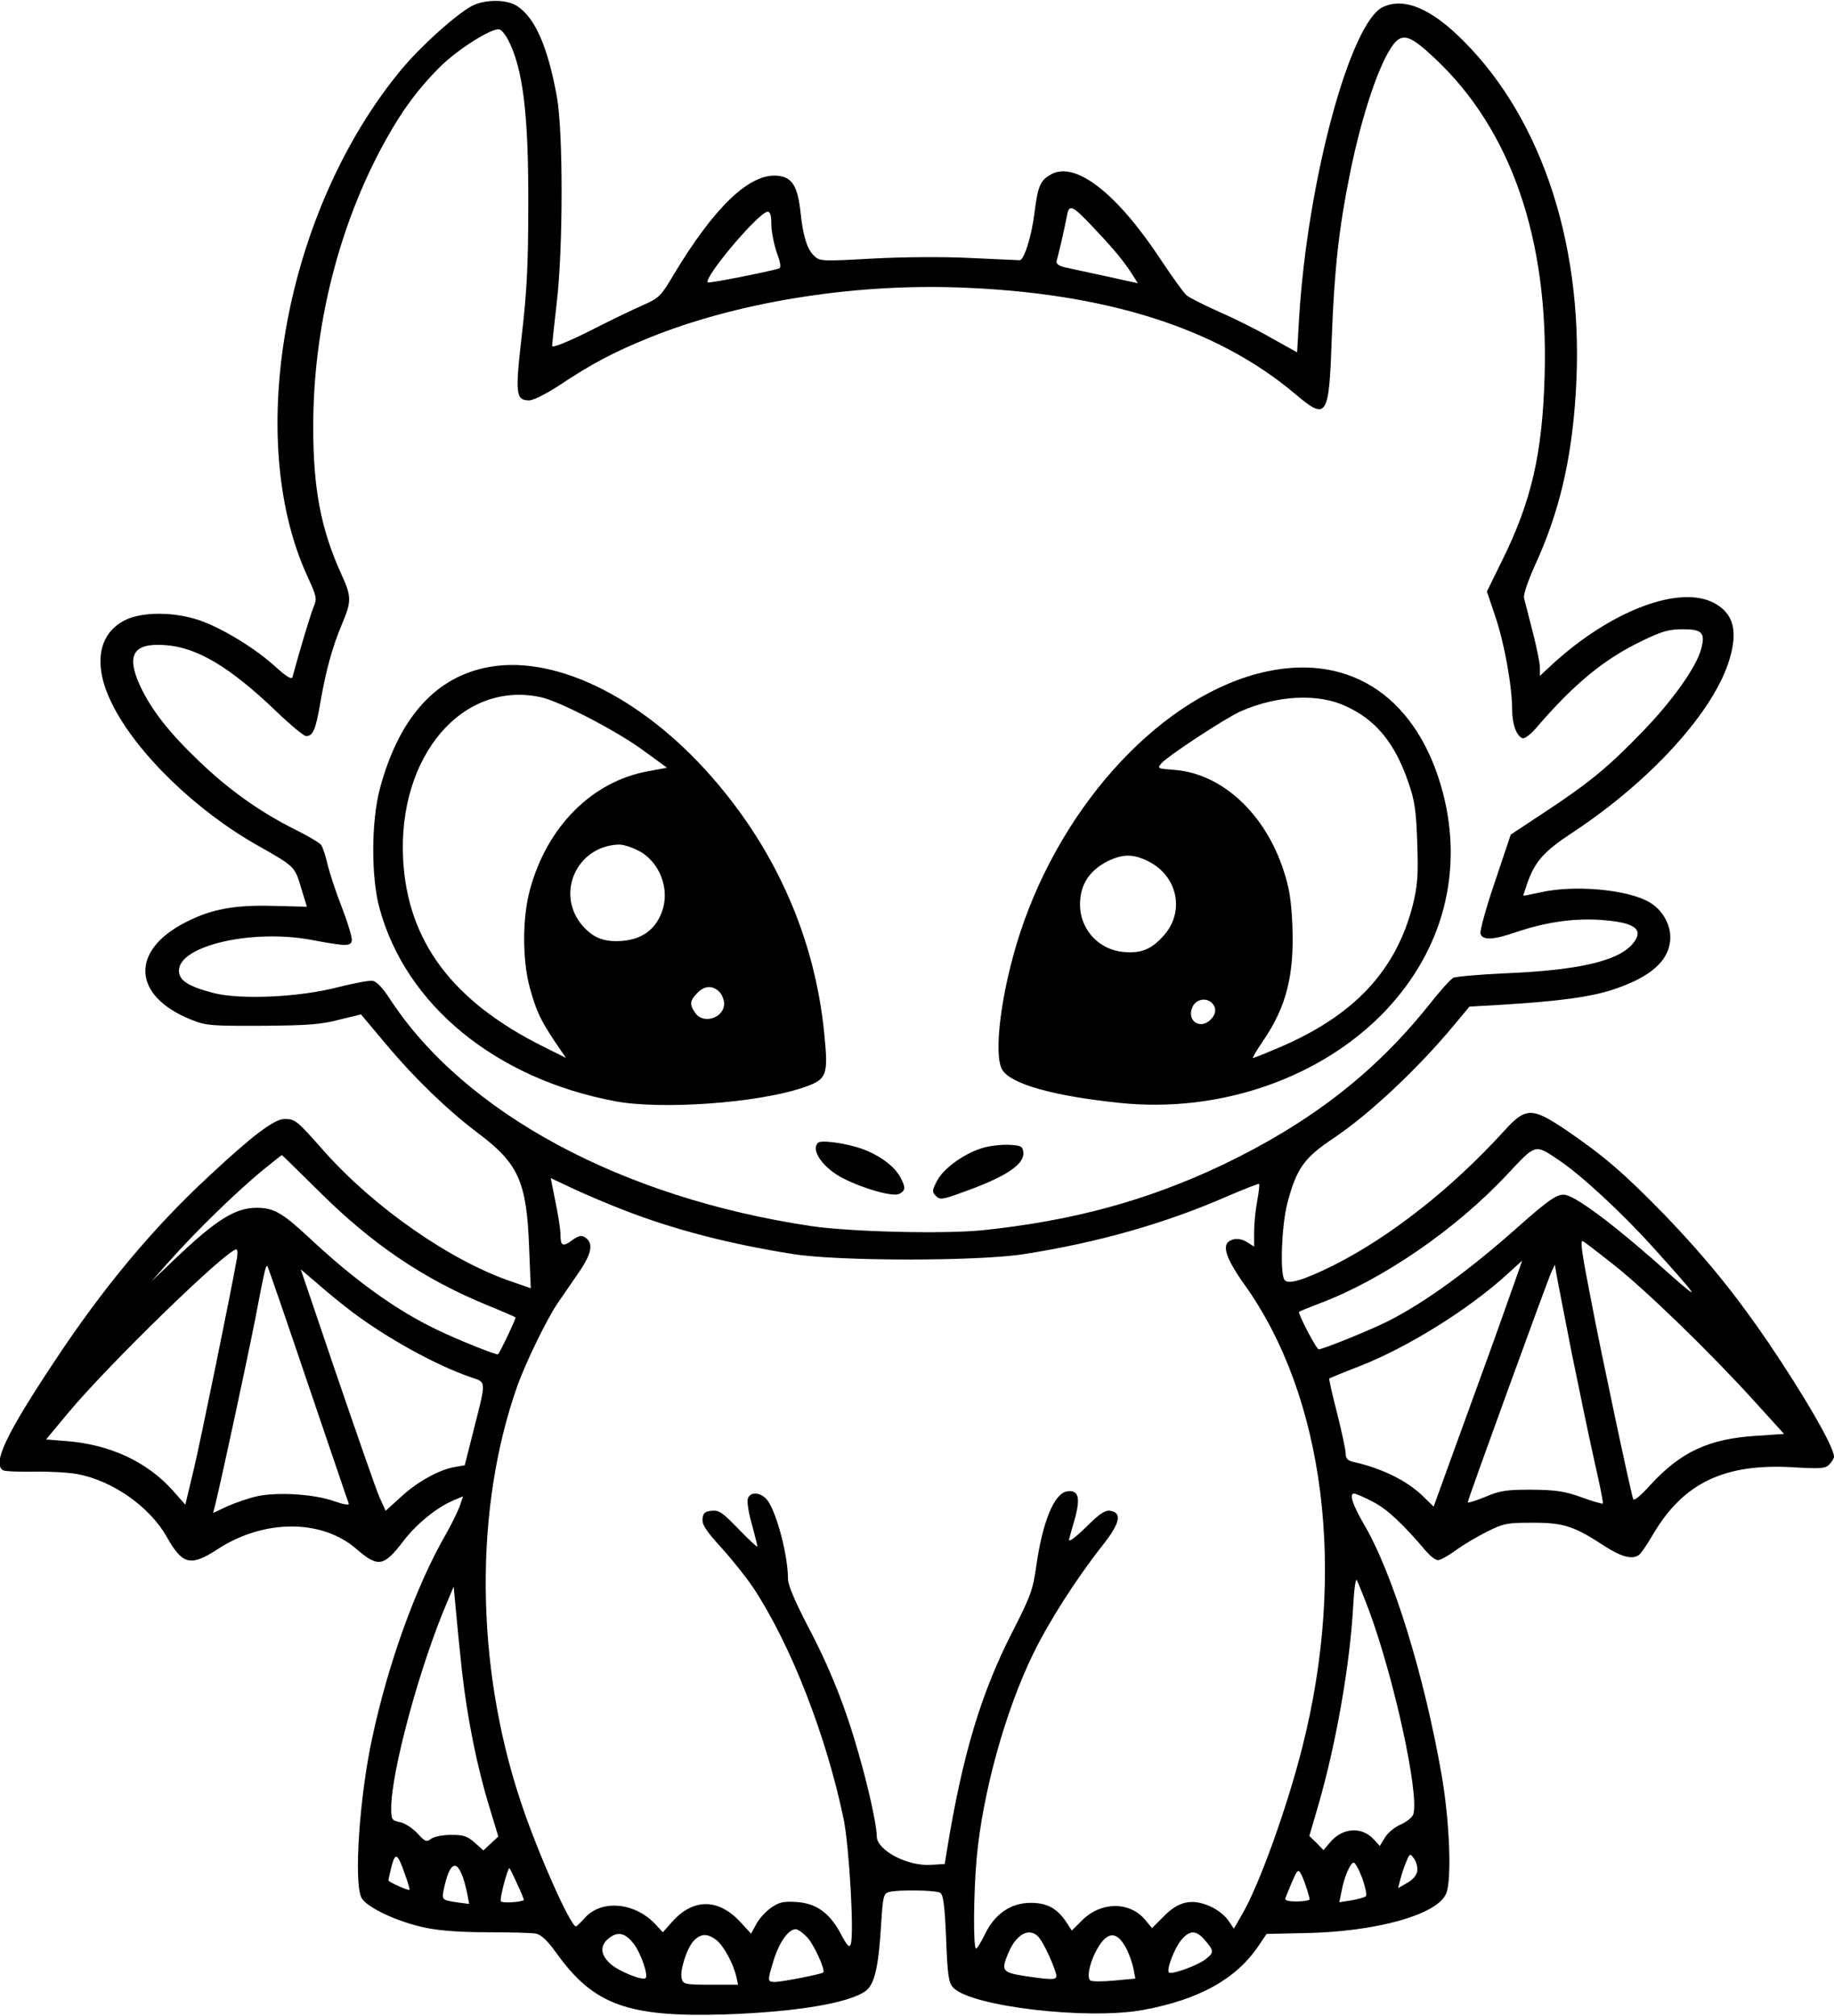 <?xml version="1.0" encoding="UTF-8" standalone="yes"?>
<svg version="1.0" xmlns="http://www.w3.org/2000/svg" width="660.173" height="725.673" viewBox="0 0 661 726" preserveAspectRatio="xMidYMid meet">
  <g transform="translate(0,726) scale(0.1,-0.1)" fill="#000000" stroke="none">
    <path d="M1700 7241 c-57 -31 -181 -142 -252 -227 -417 -501 -571 -1323 -341
-1826 34 -74 36 -82 24 -111 -11 -25 -52 -162 -77 -255 -3 -9 -24 4 -59 36
-73 67 -189 138 -272 168 -94 33 -212 33 -274 1 -97 -50 -114 -163 -45 -301
87 -176 302 -385 526 -511 132 -75 132 -74 155 -151 l21 -69 -120 3 c-140 4
-223 -11 -315 -58 -203 -102 -195 -267 18 -352 52 -21 70 -23 256 -22 164 1
214 5 278 22 l78 19 95 -113 c99 -118 218 -233 327 -315 146 -110 175 -174
184 -411 l6 -148 -69 24 c-219 74 -496 267 -676 470 -99 112 -104 116 -143
116 -36 0 -116 -60 -273 -207 -201 -186 -381 -402 -556 -667 -176 -265 -224
-368 -185 -392 7 -4 57 -6 113 -5 55 1 126 -3 156 -9 127 -24 260 -118 321
-226 57 -101 86 -108 184 -44 166 108 375 109 500 0 78 -67 98 -64 169 29 48
63 121 121 179 146 l36 15 -13 -38 c-8 -20 -30 -66 -51 -102 -107 -187 -207
-465 -264 -733 -45 -208 -66 -514 -39 -572 16 -35 130 -89 233 -110 54 -11
128 -16 225 -16 80 0 157 -2 172 -5 19 -4 41 -25 72 -68 135 -189 258 -234
611 -223 257 9 449 41 507 86 31 25 45 89 54 243 6 97 9 107 28 112 33 9 170
7 185 -3 11 -7 16 -47 21 -165 5 -132 9 -158 25 -176 62 -68 482 -118 685 -81
201 37 335 111 416 231 l29 43 135 3 c258 4 480 66 512 142 21 48 13 260 -16
427 -63 361 -176 728 -281 906 -40 69 -53 109 -35 109 7 0 39 -14 71 -31 52
-28 106 -79 190 -178 15 -17 33 -31 42 -31 8 0 37 16 63 35 27 20 78 50 114
68 60 30 72 32 165 32 112 0 148 -12 261 -86 58 -37 96 -47 120 -31 7 4 29 36
50 72 110 188 257 259 505 245 101 -6 118 -5 132 10 9 9 17 22 17 28 0 36
-109 223 -237 412 -122 179 -230 310 -371 457 -147 151 -221 215 -356 307
-124 84 -147 84 -224 -1 -187 -206 -410 -382 -617 -486 -109 -54 -164 -70
-176 -51 -16 26 -10 191 10 272 33 128 61 167 166 237 129 86 305 251 437 410
l54 65 120 7 c206 13 309 27 390 52 144 46 214 108 214 192 0 48 -31 100 -75
125 -79 47 -275 64 -397 35 -32 -7 -58 -12 -58 -11 0 1 7 22 15 46 28 78 59
113 162 181 284 187 513 440 567 627 30 101 13 162 -53 199 -124 70 -375 -25
-587 -220 l-44 -41 0 30 c0 17 -12 75 -26 129 -14 55 -28 109 -31 121 -3 13
13 60 40 120 86 188 131 376 146 616 34 515 -115 983 -404 1272 -116 117 -213
158 -290 123 -118 -54 -273 -626 -303 -1124 l-7 -121 -95 53 c-52 30 -137 72
-190 95 -52 23 -103 49 -114 58 -10 9 -51 66 -91 126 -157 239 -306 356 -394
311 -41 -22 -50 -41 -62 -136 -10 -86 -38 -175 -54 -175 -6 0 -84 4 -175 8
-95 5 -246 4 -355 -2 -183 -10 -190 -10 -211 10 -25 24 -40 71 -49 159 -11 98
-33 129 -93 130 -98 1 -221 -120 -361 -352 -49 -83 -55 -89 -114 -115 -34 -15
-122 -57 -194 -94 -78 -39 -133 -61 -133 -53 0 6 7 74 16 151 24 196 24 624 1
748 -33 180 -78 283 -143 326 -38 25 -117 25 -164 0z m131 -121 c54 -104 74
-268 73 -595 0 -211 -5 -313 -23 -467 -25 -216 -22 -238 26 -238 15 0 61 23
107 53 117 78 196 120 324 172 313 127 723 195 1112 182 532 -18 935 -145
1218 -384 115 -97 122 -86 132 204 9 244 26 396 65 588 43 215 108 406 158
469 33 41 61 31 149 -52 274 -257 410 -651 395 -1145 -8 -278 -47 -450 -153
-664 l-55 -112 30 -89 c32 -93 61 -251 61 -337 0 -53 16 -95 38 -103 7 -2 30
15 50 39 137 159 244 247 382 313 70 34 96 41 144 41 71 0 83 -12 67 -72 -18
-66 -105 -188 -214 -300 -122 -126 -190 -182 -351 -288 l-121 -80 -57 -170
c-32 -93 -55 -178 -52 -187 7 -25 46 -23 130 6 104 35 200 49 295 44 131 -8
168 -34 123 -87 -52 -62 -196 -95 -459 -106 -93 -4 -178 -12 -187 -16 -10 -5
-51 -51 -91 -102 -195 -243 -427 -422 -740 -572 -272 -129 -540 -202 -866
-236 -140 -14 -474 -6 -617 15 -683 102 -1250 407 -1519 819 -26 40 -48 63
-62 65 -12 2 -69 -9 -125 -23 -137 -36 -350 -46 -448 -21 -92 24 -125 45 -125
81 0 90 266 151 480 110 123 -23 139 -23 143 -2 2 9 -14 63 -36 120 -22 56
-45 127 -52 157 -7 30 -17 61 -23 68 -6 8 -47 32 -91 54 -127 63 -242 145
-349 248 -107 102 -172 185 -212 271 -51 111 -25 155 88 147 116 -7 235 -78
404 -240 50 -48 98 -88 106 -88 25 0 35 22 52 123 20 115 43 199 79 284 33 79
33 96 -3 175 -74 162 -102 308 -102 529 -1 362 92 732 260 1035 61 110 118
187 196 265 63 63 186 141 214 136 8 -1 22 -18 32 -37z m2120 -688 c64 -68
101 -112 133 -163 l17 -27 -113 25 c-62 13 -129 28 -148 32 -23 5 -34 13 -32
22 2 8 10 39 17 69 7 30 16 72 20 93 8 48 19 42 106 -51z m-1171 23 c0 -25 9
-70 19 -101 15 -40 17 -56 8 -59 -45 -13 -252 -54 -256 -50 -16 17 185 255
216 255 9 0 13 -15 13 -45z m2835 -3371 c82 -54 233 -194 346 -320 164 -182
173 -196 61 -97 -187 168 -330 277 -378 289 -28 7 -58 -13 -174 -116 -174
-155 -338 -274 -470 -340 -64 -32 -232 -100 -247 -100 -9 0 -76 130 -71 135 2
2 34 15 73 30 227 85 492 267 677 465 104 111 99 110 183 54z m-4463 -117
c190 -189 377 -315 604 -408 54 -22 100 -42 102 -44 3 -2 -54 -123 -63 -133
-4 -4 -138 49 -219 88 -147 70 -299 179 -467 337 -92 85 -123 103 -184 103
-77 0 -146 -43 -295 -185 l-84 -80 71 80 c94 105 230 237 322 314 41 33 75 61
77 61 1 0 62 -60 136 -133z m1093 -64 c184 -72 386 -124 615 -160 165 -26 665
-26 830 0 264 41 508 110 730 207 63 27 116 48 118 46 2 -2 -1 -30 -7 -62 -6
-32 -11 -82 -11 -111 l0 -53 -25 16 c-16 10 -34 14 -50 10 -45 -11 -34 -58 39
-161 291 -406 370 -1036 210 -1668 -55 -219 -157 -501 -217 -603 l-30 -52 -21
31 c-13 18 -41 40 -68 51 -64 27 -111 16 -164 -38 l-42 -42 -24 29 c-56 68
-160 67 -228 -1 l-37 -37 -19 29 c-33 51 -70 71 -129 71 -72 0 -130 -40 -165
-113 -14 -28 -28 -52 -32 -52 -11 0 -9 203 2 326 21 232 103 531 204 737 56
115 154 269 251 392 62 78 70 117 26 123 -18 3 -39 -11 -88 -60 -40 -39 -63
-55 -60 -43 3 11 13 48 23 82 18 70 10 97 -30 91 -46 -7 -88 -107 -111 -268
-12 -86 -20 -109 -87 -240 -112 -219 -179 -441 -235 -785 l-8 -50 -49 -3 c-86
-6 -196 53 -196 103 0 38 -29 172 -66 300 -47 166 -103 307 -185 462 -45 87
-69 144 -69 166 0 82 -39 232 -72 280 -23 32 -64 37 -73 8 -3 -10 3 -52 15
-92 11 -41 20 -77 20 -80 0 -4 -30 24 -67 62 -58 60 -71 70 -98 67 -24 -2 -31
-8 -33 -29 -2 -20 12 -43 67 -103 39 -43 90 -107 115 -144 136 -205 265 -537
327 -837 20 -102 38 -416 25 -450 -5 -13 -13 -4 -34 35 -40 77 -88 113 -160
118 -48 3 -63 0 -92 -20 -19 -13 -44 -40 -54 -59 l-19 -35 -36 39 c-80 89
-173 90 -250 2 l-32 -36 -27 29 c-74 79 -194 90 -254 23 -15 -17 -30 -31 -32
-31 -20 0 -140 270 -200 452 -164 493 -167 1060 -10 1500 31 85 104 235 143
293 15 22 49 71 75 109 50 72 56 109 24 130 -13 8 -24 5 -46 -11 -34 -25 -42
-21 -42 21 0 17 -8 70 -18 117 l-17 86 85 -40 c47 -22 126 -55 175 -74z m3567
-195 c121 -95 355 -323 509 -493 l109 -120 -103 -7 c-169 -11 -269 -58 -377
-175 -39 -43 -61 -61 -64 -52 -9 26 -115 523 -150 708 -35 178 -41 221 -32
221 3 0 51 -37 108 -82z m-4958 20 c-24 -134 -130 -652 -155 -758 l-31 -130
-46 52 c-93 103 -224 164 -380 177 l-76 6 79 95 c141 170 572 590 607 590 4 0
5 -15 2 -32z m4545 -255 c-49 -137 -122 -336 -161 -444 l-71 -196 -41 40 c-56
54 -148 99 -248 121 -21 5 -28 12 -28 30 0 13 -14 79 -31 146 -17 66 -30 123
-28 125 2 1 51 22 109 44 178 70 398 208 536 335 27 25 50 45 50 46 1 0 -39
-111 -87 -247z m-4289 -198 c79 -231 144 -425 147 -431 2 -7 -20 -3 -54 9 -71
25 -200 33 -273 18 -30 -6 -79 -23 -109 -36 l-53 -25 7 27 c23 92 118 535 145
673 34 178 38 195 44 189 2 -2 68 -193 146 -424z m4555 110 c30 -148 68 -330
85 -404 17 -74 29 -136 27 -137 -2 -2 -37 8 -78 23 -61 22 -92 26 -179 27 -91
0 -113 -3 -167 -26 -35 -14 -63 -23 -63 -19 0 9 288 801 302 831 l12 25 4 -25
c2 -14 28 -146 57 -295z m-4399 152 c127 -96 304 -194 429 -237 59 -20 58 -9
13 -187 l-33 -131 -35 -6 c-55 -9 -136 -53 -195 -108 l-55 -50 -22 48 c-12 27
-80 223 -153 436 l-131 386 61 -52 c33 -29 87 -73 121 -99z m3668 -1078 c90
-243 181 -658 160 -734 -3 -11 -23 -27 -44 -37 -22 -9 -48 -30 -58 -47 l-19
-31 -23 25 c-43 46 -113 41 -157 -13 l-23 -27 -25 26 -26 25 35 120 c62 217
111 495 123 707 3 60 9 103 13 95 4 -7 24 -56 44 -109z m-3269 -219 c19 -168
54 -344 98 -487 l33 -109 -27 -25 -27 -25 -31 28 c-26 23 -40 28 -84 28 -30 0
-62 -6 -73 -14 -17 -13 -22 -11 -50 20 -18 19 -46 37 -63 40 -29 6 -31 9 -31
51 0 131 103 512 202 743 l23 55 8 -85 c4 -47 14 -146 22 -220z m-206 -731
c11 -29 18 -55 17 -57 -4 -4 -76 28 -76 34 0 3 5 25 11 50 14 53 22 48 48 -27z
m3649 11 c-2 -15 -15 -31 -36 -43 l-33 -19 7 28 c4 16 13 45 21 64 14 34 15
34 29 15 8 -11 14 -31 12 -45z m-198 -27 c11 -31 17 -60 13 -64 -4 -4 -28 -11
-52 -15 l-44 -7 8 39 c9 51 32 104 44 104 5 0 19 -25 31 -57z m-3246 15 c8
-18 16 -50 20 -70 l7 -37 -38 5 c-63 9 -62 9 -52 55 19 84 41 100 63 47z m200
-35 c15 -31 25 -57 24 -58 -11 -8 -79 -12 -83 -4 -5 7 24 119 31 119 1 0 14
-25 28 -57z m2840 0 c9 -26 16 -50 16 -55 0 -4 -21 -8 -46 -8 -33 0 -45 4 -41
13 31 77 40 97 47 97 5 0 15 -21 24 -47z m-1794 -193 c24 -26 66 -118 57 -126
-6 -6 -149 -34 -173 -34 -29 0 -29 2 -5 80 20 64 53 110 79 110 8 0 27 -14 42
-30z m-625 -24 c25 -33 52 -112 42 -122 -11 -11 -101 26 -129 53 -35 33 -36
65 -3 91 32 25 59 19 90 -22z m1458 26 c16 -18 49 -86 62 -129 8 -27 0 -28
-110 -12 -83 13 -88 19 -61 83 29 69 76 94 109 58z m601 -13 c32 -38 32 -43 0
-68 -29 -22 -122 -56 -131 -47 -10 10 20 88 45 118 31 36 54 35 86 -3z m-1761
1 c26 -21 60 -84 71 -132 l6 -28 -99 0 c-91 0 -99 2 -104 21 -8 28 18 110 43
137 26 27 50 28 83 2z m1474 -25 c12 -22 24 -56 28 -77 l7 -36 -75 -7 c-42 -4
-80 -4 -87 0 -13 8 -5 55 17 100 39 77 75 83 110 20z"/>
    <path d="M1743 4855 c-182 -41 -308 -188 -374 -435 -31 -117 -32 -319 -1 -431
95 -349 419 -614 849 -695 166 -31 505 -7 671 47 93 31 98 42 83 194 -33 342
-172 661 -405 927 -257 294 -580 449 -823 393z m207 -105 c68 -15 274 -122
369 -192 l85 -62 -70 -13 c-200 -37 -361 -198 -423 -423 -29 -102 -29 -257 -1
-359 24 -85 38 -114 91 -194 l39 -57 -82 41 c-327 163 -489 379 -505 674 -20
372 213 647 497 585z m347 -551 c80 -38 120 -141 88 -224 -23 -62 -71 -97
-141 -103 -65 -5 -104 9 -144 54 -99 114 -23 287 129 293 14 1 44 -8 68 -20z
m301 -517 c6 -9 12 -25 12 -36 0 -52 -75 -76 -104 -34 -22 31 -20 45 9 74 27
27 59 26 83 -4z"/>
    <path d="M4566 4843 c-367 -78 -734 -467 -890 -944 -68 -208 -97 -440 -63
-493 34 -51 183 -93 423 -118 362 -38 730 91 960 335 205 218 278 498 205 781
-89 340 -328 505 -635 439z m284 -125 c109 -49 178 -134 226 -275 23 -66 28
-100 32 -219 4 -119 1 -152 -16 -223 -61 -237 -211 -398 -483 -514 -47 -20
-89 -37 -93 -37 -3 0 14 29 38 64 82 121 111 234 104 413 -4 90 -11 137 -32
199 -66 204 -221 348 -391 362 -65 5 -65 5 -48 25 26 28 230 162 284 186 131
58 279 66 379 19z m-710 -560 c105 -53 131 -182 54 -267 -44 -50 -82 -65 -145
-59 -95 9 -163 90 -156 185 4 64 38 111 99 142 55 27 93 27 148 -1z m228 -510
c18 -18 15 -42 -7 -62 -39 -35 -85 1 -63 48 13 28 49 35 70 14z"/>
    <path d="M2948 3144 c-27 -27 20 -92 91 -128 77 -39 180 -67 202 -56 23 13 24
22 4 60 -20 38 -71 77 -134 101 -57 21 -152 35 -163 23z"/>
    <path d="M3539 3125 c-67 -21 -139 -74 -162 -118 -18 -35 -18 -40 -4 -54 14
-15 23 -14 94 12 158 56 228 102 221 147 -3 20 -9 23 -53 25 -27 1 -71 -4 -96
-12z"/>
  </g>
</svg>